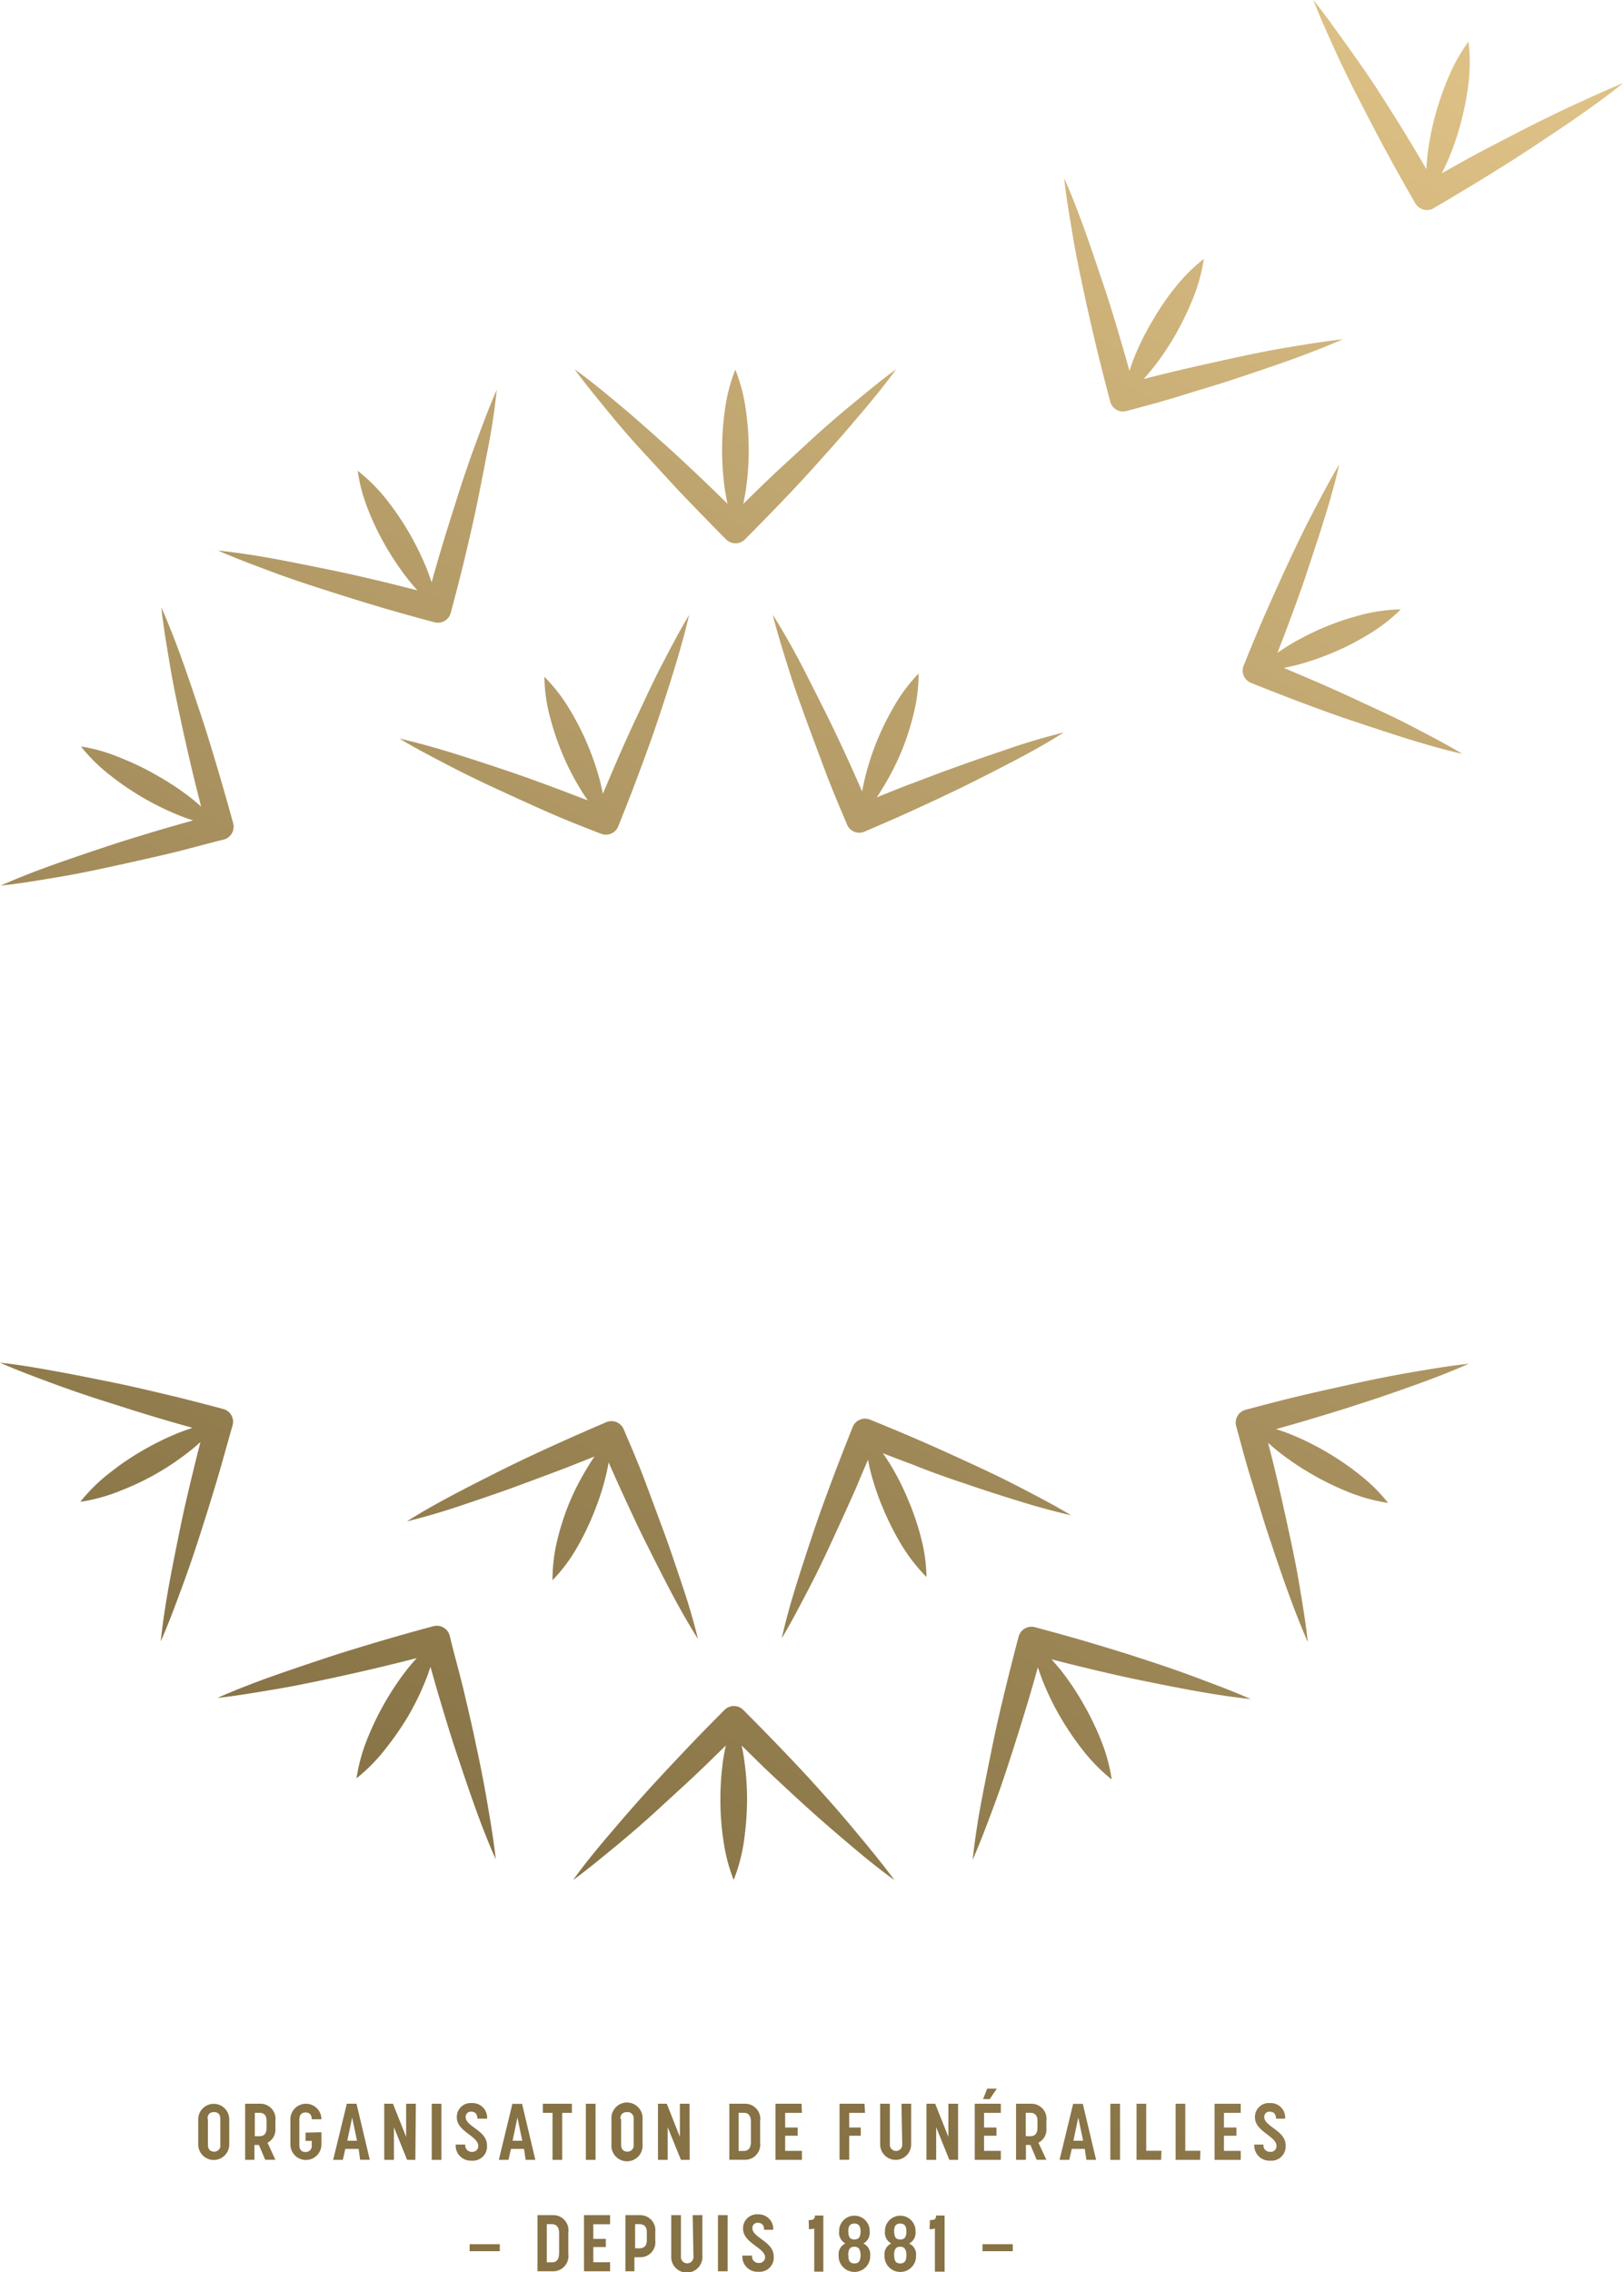 <svg xmlns="http://www.w3.org/2000/svg" xmlns:xlink="http://www.w3.org/1999/xlink" viewBox="0 0 167.54 234.36">
  <defs>
    <linearGradient id="a" data-name="Grès" x1="105" y1="-21.01" x2="1.07" y2="168.03" gradientUnits="userSpaceOnUse">
      <stop offset="0" stop-color="#dec186"/>
      <stop offset="1" stop-color="#867245"/>
    </linearGradient>
    <linearGradient id="b" x1="138.93" y1="-2.36" x2="35.01" y2="186.69" xlink:href="#a"/>
    <linearGradient id="c" x1="173.26" y1="16.52" x2="69.34" y2="205.56" xlink:href="#a"/>
    <linearGradient id="d" x1="195.74" y1="28.87" x2="91.82" y2="217.92" xlink:href="#a"/>
    <linearGradient id="e" x1="200.97" y1="31.75" x2="97.05" y2="220.79" xlink:href="#a"/>
    <linearGradient id="f" x1="145.8" y1="1.42" x2="41.87" y2="190.46" xlink:href="#a"/>
    <linearGradient id="g" x1="173.5" y1="16.65" x2="69.58" y2="205.69" xlink:href="#a"/>
    <linearGradient id="h" x1="107.58" y1="-19.59" x2="3.65" y2="169.45" xlink:href="#a"/>
    <linearGradient id="i" x1="85.1" y1="-31.95" x2="-18.83" y2="157.1" xlink:href="#a"/>
    <linearGradient id="j" x1="79.87" y1="-34.82" x2="-24.06" y2="154.22" xlink:href="#a"/>
    <linearGradient id="k" x1="151.41" y1="4.51" x2="47.49" y2="193.55" xlink:href="#a"/>
    <linearGradient id="l" x1="139.87" y1="-1.84" x2="35.95" y2="187.21" xlink:href="#a"/>
    <linearGradient id="m" x1="107.62" y1="-19.57" x2="3.7" y2="169.48" xlink:href="#a"/>
    <linearGradient id="n" x1="170.72" y1="15.12" x2="66.8" y2="204.17" xlink:href="#a"/>
    <linearGradient id="o" x1="135.33" y1="-4.33" x2="31.41" y2="184.71" xlink:href="#a"/>
    <linearGradient id="p" x1="143" y1="-0.12" x2="39.08" y2="188.93" xlink:href="#a"/>
    <linearGradient id="q" x1="146.68" y1="1.91" x2="42.76" y2="190.95" xlink:href="#a"/>
    <linearGradient id="r" x1="150.3" y1="3.9" x2="46.38" y2="192.94" xlink:href="#a"/>
    <linearGradient id="s" x1="154.47" y1="6.19" x2="50.55" y2="195.23" xlink:href="#a"/>
    <linearGradient id="t" x1="157.74" y1="7.98" x2="53.82" y2="197.03" xlink:href="#a"/>
    <linearGradient id="u" x1="160.67" y1="9.59" x2="56.74" y2="198.64" xlink:href="#a"/>
    <linearGradient id="v" x1="163.47" y1="11.13" x2="59.54" y2="200.18" xlink:href="#a"/>
    <linearGradient id="w" x1="167.59" y1="13.4" x2="63.67" y2="202.45" xlink:href="#a"/>
    <linearGradient id="x" x1="169.87" y1="14.65" x2="65.95" y2="203.7" xlink:href="#a"/>
    <linearGradient id="y" x1="172.88" y1="16.31" x2="68.95" y2="205.35" xlink:href="#a"/>
    <linearGradient id="z" x1="175.74" y1="17.88" x2="71.82" y2="206.92" xlink:href="#a"/>
    <linearGradient id="aa" x1="179.47" y1="19.93" x2="75.54" y2="208.97" xlink:href="#a"/>
    <linearGradient id="ab" x1="184.82" y1="22.87" x2="80.9" y2="211.92" xlink:href="#a"/>
    <linearGradient id="ac" x1="188.57" y1="24.93" x2="84.64" y2="213.98" xlink:href="#a"/>
    <linearGradient id="ad" x1="192.98" y1="27.36" x2="89.06" y2="216.4" xlink:href="#a"/>
    <linearGradient id="ae" x1="196.75" y1="29.43" x2="92.83" y2="218.47" xlink:href="#a"/>
    <linearGradient id="af" x1="200.73" y1="31.62" x2="96.81" y2="220.66" xlink:href="#a"/>
    <linearGradient id="ag" x1="204.32" y1="33.59" x2="100.4" y2="222.64" xlink:href="#a"/>
    <linearGradient id="ah" x1="207.76" y1="35.48" x2="103.84" y2="224.53" xlink:href="#a"/>
    <linearGradient id="ai" x1="212.02" y1="37.82" x2="108.1" y2="226.87" xlink:href="#a"/>
    <linearGradient id="aj" x1="214.43" y1="39.15" x2="110.51" y2="228.19" xlink:href="#a"/>
    <linearGradient id="ak" x1="217.08" y1="40.61" x2="113.16" y2="229.65" xlink:href="#a"/>
    <linearGradient id="al" x1="220.17" y1="42.31" x2="116.25" y2="231.35" xlink:href="#a"/>
    <linearGradient id="am" x1="223.32" y1="44.04" x2="119.4" y2="233.08" xlink:href="#a"/>
    <linearGradient id="an" x1="226.7" y1="45.89" x2="122.77" y2="234.94" xlink:href="#a"/>
    <linearGradient id="ao" x1="169.51" y1="14.46" x2="65.59" y2="203.5" xlink:href="#a"/>
    <linearGradient id="ap" x1="174.47" y1="17.18" x2="70.55" y2="206.23" xlink:href="#a"/>
    <linearGradient id="aq" x1="178.22" y1="19.24" x2="74.3" y2="208.29" xlink:href="#a"/>
    <linearGradient id="ar" x1="181.11" y1="20.83" x2="77.19" y2="209.88" xlink:href="#a"/>
    <linearGradient id="as" x1="185.07" y1="23.01" x2="81.14" y2="212.05" xlink:href="#a"/>
    <linearGradient id="at" x1="188.19" y1="24.73" x2="84.27" y2="213.77" xlink:href="#a"/>
    <linearGradient id="au" x1="190.99" y1="26.26" x2="87.07" y2="215.31" xlink:href="#a"/>
    <linearGradient id="av" x1="195.67" y1="28.83" x2="91.74" y2="217.88" xlink:href="#a"/>
    <linearGradient id="aw" x1="198.64" y1="30.47" x2="94.72" y2="219.51" xlink:href="#a"/>
    <linearGradient id="ax" x1="202.27" y1="32.47" x2="98.35" y2="221.51" xlink:href="#a"/>
    <linearGradient id="ay" x1="205.27" y1="34.11" x2="101.34" y2="223.16" xlink:href="#a"/>
    <linearGradient id="az" x1="210.15" y1="36.79" x2="106.22" y2="225.84" xlink:href="#a"/>
  </defs>
  <title>logo-foret-tejean</title>
  <g>
    <g>
      <g>
        <path d="M24,147a1.36,1.36,0,0,0-1-1.67c-1.89-.5-3.78-1-5.68-1.45s-3.8-.9-5.72-1.29-3.84-.78-5.77-1.13S2,140.77,0,140.56c1.81.8,3.65,1.48,5.49,2.16s3.69,1.31,5.56,1.9,3.72,1.19,5.6,1.74c1.06.32,2.14.62,3.21.92-.46.15-.9.31-1.35.48a29.24,29.24,0,0,0-3.73,1.82,27.35,27.35,0,0,0-3.44,2.33,17.63,17.63,0,0,0-3.05,3,17.85,17.85,0,0,0,4.13-1.14A27.91,27.91,0,0,0,16.15,152a27.35,27.35,0,0,0,3.44-2.33c.37-.29.73-.6,1.09-.92q-.42,1.62-.81,3.24c-.46,1.9-.91,3.8-1.3,5.72s-.78,3.83-1.13,5.76-.65,3.87-.86,5.84c.8-1.81,1.48-3.65,2.16-5.49s1.31-3.69,1.91-5.56,1.18-3.72,1.74-5.6S23.46,148.87,24,147Z" fill="url(#a)"/>
        <path d="M49.14,180.14c-.39-1.91-.84-3.82-1.29-5.72s-1-3.79-1.45-5.68h0a1.38,1.38,0,0,0-1.68-1q-2.84.76-5.65,1.59c-1.87.56-3.74,1.12-5.6,1.74s-3.71,1.24-5.56,1.9-3.67,1.37-5.48,2.17c2-.22,3.9-.55,5.83-.87s3.86-.72,5.77-1.13,3.82-.84,5.72-1.3q1.62-.39,3.24-.81c-.32.36-.63.72-.93,1.09a28.38,28.38,0,0,0-2.32,3.44,29.37,29.37,0,0,0-1.82,3.74,18.07,18.07,0,0,0-1.14,4.13,18.06,18.06,0,0,0,3-3.05A30.67,30.67,0,0,0,42.12,177a27.33,27.33,0,0,0,1.81-3.73c.18-.44.33-.89.48-1.34.3,1.07.6,2.14.92,3.21.56,1.87,1.12,3.74,1.74,5.6s1.24,3.71,1.9,5.56,1.37,3.68,2.17,5.48c-.21-2-.54-3.9-.87-5.83S49.56,182.06,49.14,180.14Z" fill="url(#b)"/>
        <path d="M84.78,184.88c-1.3-1.47-2.64-2.89-4-4.31s-2.72-2.81-4.1-4.19h0a1.37,1.37,0,0,0-1.94,0c-1.38,1.39-2.75,2.78-4.09,4.2s-2.68,2.84-4,4.3-2.59,2.94-3.86,4.43-2.51,3-3.67,4.62c1.59-1.17,3.1-2.42,4.61-3.67s3-2.55,4.43-3.87,2.89-2.63,4.31-4c.81-.77,1.6-1.56,2.41-2.34-.11.47-.2,1-.27,1.43a28.81,28.81,0,0,0-.29,4.14,27.46,27.46,0,0,0,.3,4.14,17.62,17.62,0,0,0,1.07,4.15,17.65,17.65,0,0,0,1.08-4.15,30.34,30.34,0,0,0,.3-4.14,28.83,28.83,0,0,0-.3-4.14c-.07-.48-.16-1-.26-1.43.8.78,1.59,1.57,2.4,2.35,1.42,1.34,2.85,2.68,4.31,4s2.93,2.59,4.43,3.86,3,2.5,4.62,3.67c-1.17-1.6-2.42-3.11-3.67-4.62S86.09,186.33,84.78,184.88Z" fill="url(#c)"/>
        <path d="M118,171.16c-1.86-.62-3.73-1.18-5.6-1.74s-3.76-1.07-5.64-1.58h0a1.37,1.37,0,0,0-1.68,1q-.75,2.83-1.44,5.68c-.46,1.9-.9,3.8-1.29,5.72s-.78,3.84-1.14,5.76-.65,3.87-.87,5.84c.8-1.81,1.48-3.65,2.17-5.49s1.3-3.69,1.9-5.56,1.18-3.72,1.74-5.6c.32-1.06.62-2.14.92-3.21.15.46.31.9.48,1.35a27.91,27.91,0,0,0,1.81,3.73,29.67,29.67,0,0,0,2.33,3.44,18.06,18.06,0,0,0,3,3.05,17.85,17.85,0,0,0-1.14-4.13,29.24,29.24,0,0,0-1.82-3.73,28.12,28.12,0,0,0-2.32-3.45l-.92-1.08c1.07.28,2.15.55,3.23.81,1.91.46,3.81.91,5.72,1.3s3.84.78,5.77,1.13,3.87.65,5.83.86c-1.8-.8-3.64-1.48-5.48-2.17S119.87,171.76,118,171.16Z" fill="url(#d)"/>
        <path d="M140.49,144.74c1.86-.59,3.71-1.24,5.55-1.9s3.68-1.37,5.49-2.17c-2,.21-3.9.54-5.84.87s-3.85.71-5.76,1.13-3.82.84-5.72,1.29-3.79.95-5.68,1.45h0a1.37,1.37,0,0,0-1,1.68c.51,1.89,1,3.77,1.59,5.65s1.12,3.74,1.74,5.6,1.24,3.71,1.9,5.55,1.37,3.68,2.16,5.49c-.21-2-.54-3.9-.86-5.83s-.72-3.86-1.14-5.77-.83-3.82-1.29-5.72q-.39-1.62-.81-3.24c.35.32.72.63,1.09.93a28.38,28.38,0,0,0,3.44,2.32,29.24,29.24,0,0,0,3.73,1.82,18.36,18.36,0,0,0,4.13,1.14,17.7,17.7,0,0,0-3.05-3,28.46,28.46,0,0,0-3.44-2.33,29.24,29.24,0,0,0-3.73-1.82c-.44-.17-.89-.32-1.35-.47,1.08-.3,2.15-.6,3.22-.92C136.76,145.92,138.63,145.36,140.49,144.74Z" fill="url(#e)"/>
        <path d="M58.74,155a26.88,26.88,0,0,0-1.25,3.87A17.19,17.19,0,0,0,57,163a16.86,16.86,0,0,0,2.52-3.36A27.39,27.39,0,0,0,61.28,156a26.88,26.88,0,0,0,1.25-3.87c.1-.43.19-.86.26-1.29.43,1,.86,1.94,1.3,2.91.8,1.74,1.6,3.48,2.45,5.19s1.72,3.43,2.61,5.13,1.84,3.37,2.86,5c-.46-1.88-1-3.71-1.62-5.54s-1.21-3.64-1.87-5.43-1.33-3.59-2-5.38-1.43-3.54-2.18-5.3h0a1.37,1.37,0,0,0-1.8-.72q-2.64,1.13-5.25,2.31c-1.74.79-3.48,1.6-5.19,2.45s-3.43,1.72-5.12,2.61-3.38,1.83-5,2.86c1.88-.47,3.71-1,5.54-1.62s3.64-1.22,5.44-1.88,3.59-1.33,5.37-2l3-1.19c-.25.36-.49.73-.71,1.11A26.22,26.22,0,0,0,58.74,155Z" fill="url(#f)"/>
        <path d="M99.47,153c1.8.63,3.63,1.21,5.46,1.78s3.69,1.09,5.57,1.52c-1.65-1-3.36-1.88-5.06-2.77s-3.43-1.72-5.17-2.52-3.48-1.6-5.23-2.36-3.52-1.5-5.29-2.22h0a1.37,1.37,0,0,0-1.78.76c-.71,1.78-1.41,3.56-2.08,5.35s-1.33,3.58-1.94,5.4-1.21,3.64-1.78,5.47-1.09,3.68-1.52,5.57c1-1.66,1.88-3.37,2.77-5.07s1.71-3.43,2.51-5.17,1.6-3.48,2.37-5.23c.42-1,.84-2,1.25-2.94.08.43.17.87.28,1.29a26.88,26.88,0,0,0,1.32,3.85A28.71,28.71,0,0,0,93,159.35a17.41,17.41,0,0,0,2.58,3.31,16.9,16.9,0,0,0-.59-4.15,27.72,27.72,0,0,0-1.32-3.85A26.25,26.25,0,0,0,91.81,151c-.23-.37-.48-.74-.73-1.1,1,.39,2,.77,3,1.14C95.85,151.75,97.65,152.41,99.47,153Z" fill="url(#g)"/>
      </g>
      <g>
        <path d="M84.91,47.14c1.31-1.45,2.59-2.93,3.86-4.43s2.5-3,3.67-4.61c-1.6,1.16-3.1,2.42-4.62,3.67s-3,2.54-4.42,3.86-2.89,2.63-4.31,4c-.81.77-1.61,1.56-2.41,2.35.1-.48.19-1,.26-1.43a27.59,27.59,0,0,0,.3-4.15,28.83,28.83,0,0,0-.3-4.14,17.58,17.58,0,0,0-1.08-4.14,17.55,17.55,0,0,0-1.07,4.14,29.27,29.27,0,0,0,0,8.29c.08.47.17.95.27,1.42-.8-.78-1.6-1.57-2.41-2.34-1.42-1.35-2.84-2.69-4.31-4S65.4,43,63.91,41.76s-3-2.5-4.62-3.66c1.16,1.59,2.42,3.1,3.66,4.62s2.55,3,3.87,4.42,2.63,2.89,4,4.31,2.71,2.81,4.09,4.19h0a1.37,1.37,0,0,0,1.94,0c1.37-1.38,2.74-2.78,4.09-4.19S83.61,48.6,84.91,47.14Z" fill="url(#h)"/>
        <path d="M44.84,64.19a1.37,1.37,0,0,0,1.67-1c.5-1.89,1-3.78,1.45-5.68s.9-3.8,1.29-5.72S50,48,50.38,46.05s.66-3.87.87-5.84c-.8,1.81-1.48,3.65-2.16,5.49s-1.31,3.7-1.9,5.56S46,55,45.45,56.86c-.32,1.07-.62,2.14-.92,3.21-.15-.45-.31-.9-.48-1.34A29.37,29.37,0,0,0,42.23,55a28.88,28.88,0,0,0-2.33-3.44,17.63,17.63,0,0,0-3-3A17.23,17.23,0,0,0,38,52.63a28,28,0,0,0,1.81,3.74,28.88,28.88,0,0,0,2.33,3.44c.29.37.6.73.92,1.08l-3.24-.81c-1.9-.45-3.8-.9-5.72-1.29s-3.83-.78-5.76-1.14-3.87-.65-5.84-.86c1.81.8,3.65,1.48,5.49,2.17s3.69,1.3,5.56,1.9,3.72,1.18,5.6,1.74,3.75,1.07,5.64,1.58Z" fill="url(#i)"/>
        <path d="M22.45,79.29c-.56-1.88-1.12-3.75-1.74-5.6s-1.24-3.72-1.9-5.56-1.37-3.68-2.17-5.49c.21,2,.55,3.9.87,5.84s.72,3.85,1.13,5.76.84,3.82,1.3,5.72q.39,1.62.81,3.24c-.36-.32-.72-.63-1.09-.92A28.09,28.09,0,0,0,16.22,80a28,28,0,0,0-3.74-1.81A17.23,17.23,0,0,0,8.35,77a18,18,0,0,0,3.05,3,28.88,28.88,0,0,0,3.44,2.33,29.37,29.37,0,0,0,3.74,1.82c.44.17.89.33,1.34.48-1.07.29-2.14.6-3.21.91-1.87.56-3.74,1.12-5.6,1.74s-3.71,1.24-5.56,1.9S1.87,90.55.07,91.35c2-.21,3.9-.54,5.83-.86s3.85-.72,5.77-1.14,3.81-.84,5.72-1.29,3.79-1,5.67-1.45h0a1.38,1.38,0,0,0,1-1.68Q23.28,82.1,22.45,79.29Z" fill="url(#j)"/>
        <path d="M162.13,10.93c-1.77.84-3.54,1.69-5.27,2.59s-3.48,1.79-5.2,2.72l-2.92,1.63c.22-.43.43-.86.62-1.29a27.63,27.63,0,0,0,1.35-3.93,29.12,29.12,0,0,0,.79-4.08,18,18,0,0,0,0-4.28A17.54,17.54,0,0,0,149.42,8a30,30,0,0,0-1.36,3.93,27.75,27.75,0,0,0-.79,4.08q-.08.72-.12,1.44c-.57-1-1.13-1.93-1.71-2.89-1-1.66-2.05-3.32-3.13-5S140.15,6.35,139,4.74s-2.27-3.2-3.51-4.74c.71,1.84,1.53,3.63,2.34,5.41s1.69,3.54,2.59,5.28,1.8,3.47,2.73,5.19,1.9,3.41,2.87,5.11h0a1.38,1.38,0,0,0,1.88.49c1.69-1,3.37-2,5-3s3.32-2.05,4.95-3.13,3.27-2.16,4.88-3.28,3.2-2.27,4.74-3.51C165.7,9.29,163.92,10.12,162.13,10.93Z" fill="url(#k)"/>
        <path d="M138.54,35c-2,.21-3.89.54-5.83.86s-3.85.72-5.76,1.14-3.82.84-5.72,1.29c-1.09.26-2.17.53-3.25.81.32-.35.63-.72.93-1.09a28.46,28.46,0,0,0,2.33-3.44,30.58,30.58,0,0,0,1.81-3.73,17.85,17.85,0,0,0,1.14-4.13,17.63,17.63,0,0,0-3,3,27.35,27.35,0,0,0-2.33,3.44A26.79,26.79,0,0,0,117,36.91q-.26.66-.48,1.35c-.3-1.08-.6-2.15-.92-3.21-.55-1.88-1.11-3.75-1.74-5.61s-1.24-3.71-1.9-5.55-1.36-3.68-2.17-5.49c.21,2,.55,3.9.87,5.84s.72,3.85,1.13,5.76.84,3.82,1.3,5.72.94,3.79,1.44,5.68h0a1.36,1.36,0,0,0,1.68,1c1.88-.51,3.76-1,5.64-1.59s3.74-1.12,5.6-1.74,3.71-1.24,5.56-1.9S136.74,35.77,138.54,35Z" fill="url(#l)"/>
        <path d="M65.8,73.71c-.82,1.73-1.6,3.48-2.36,5.23-.42,1-.84,2-1.25,2.94-.08-.43-.18-.86-.28-1.29a28.65,28.65,0,0,0-1.32-3.85,27.51,27.51,0,0,0-1.86-3.62,17,17,0,0,0-2.57-3.31A17,17,0,0,0,56.75,74a28.61,28.61,0,0,0,1.31,3.85,26.78,26.78,0,0,0,1.86,3.61c.23.38.47.74.73,1.1l-3-1.14c-1.8-.67-3.59-1.33-5.41-1.94s-3.63-1.21-5.47-1.78-3.68-1.09-5.57-1.52c1.66,1,3.37,1.88,5.07,2.77s3.43,1.72,5.17,2.52,3.48,1.6,5.23,2.37S60.21,85.3,62,86h0a1.37,1.37,0,0,0,1.78-.76c.71-1.77,1.41-3.55,2.08-5.35s1.33-3.58,1.94-5.4S69,70.87,69.57,69s1.09-3.68,1.52-5.57c-1,1.66-1.88,3.37-2.77,5.07S66.61,72,65.8,73.71Z" fill="url(#m)"/>
        <path d="M140.61,72.5c-1.73-.82-3.48-1.6-5.23-2.36-1-.43-2-.84-2.94-1.25.43-.08.86-.18,1.29-.28a28.65,28.65,0,0,0,3.85-1.32,26.78,26.78,0,0,0,3.61-1.86,17.31,17.31,0,0,0,3.32-2.57,17,17,0,0,0-4.16.59,27.76,27.76,0,0,0-7.47,3.17c-.37.23-.73.47-1.1.73.39-1,.78-2,1.15-3,.67-1.8,1.33-3.59,1.93-5.41s1.21-3.63,1.78-5.47,1.09-3.68,1.53-5.57c-1,1.66-1.89,3.37-2.78,5.07s-1.71,3.43-2.52,5.17-1.59,3.48-2.36,5.23-1.49,3.52-2.21,5.29h0a1.37,1.37,0,0,0,.77,1.78c1.77.71,3.55,1.41,5.34,2.08s3.59,1.33,5.41,1.93,3.63,1.21,5.47,1.78,3.68,1.1,5.57,1.53c-1.66-1-3.37-1.88-5.07-2.77S142.35,73.3,140.61,72.5Z" fill="url(#n)"/>
        <path d="M98.82,79.05c-1.8.64-3.59,1.33-5.37,2-1,.39-2,.79-3,1.2.25-.37.48-.74.71-1.12A27.39,27.39,0,0,0,93,77.51a26.88,26.88,0,0,0,1.25-3.87,17.13,17.13,0,0,0,.52-4.17,16.86,16.86,0,0,0-2.52,3.36,28.73,28.73,0,0,0-1.8,3.65,28.15,28.15,0,0,0-1.24,3.87q-.15.65-.27,1.29-.63-1.45-1.29-2.91c-.8-1.74-1.6-3.48-2.46-5.19s-1.71-3.43-2.6-5.13-1.84-3.37-2.87-5c.47,1.88,1.05,3.71,1.62,5.54s1.22,3.64,1.88,5.44,1.33,3.59,2,5.37,1.43,3.54,2.17,5.3h0a1.36,1.36,0,0,0,1.8.72c1.75-.75,3.51-1.51,5.25-2.31s3.47-1.6,5.19-2.45,3.42-1.72,5.12-2.61,3.38-1.83,5-2.86c-1.88.47-3.71,1-5.54,1.63S100.62,78.39,98.82,79.05Z" fill="url(#o)"/>
      </g>
    </g>
    <g>
      <path d="M20.45,221.2v-2.59a1.6,1.6,0,1,1,3.2,0v2.59a1.6,1.6,0,1,1-3.2,0Zm1-2.63v2.66c0,.53.3.71.64.71a.62.62,0,0,0,.64-.71v-2.66c0-.53-.3-.71-.64-.71S21.41,218,21.41,218.57Z" fill="url(#p)"/>
      <path d="M25.29,222.79V217h1.52a1.55,1.55,0,0,1,1.6,1.75v.77a1.52,1.52,0,0,1-.81,1.5l.81,1.76H27.36l-.65-1.53h-.46v1.53Zm1-4.86v2.42h.45c.4,0,.76-.16.76-.86v-.74c0-.65-.36-.82-.76-.82Z" fill="url(#q)"/>
      <path d="M33.16,219.94v1.26a1.6,1.6,0,1,1-3.2,0v-2.6a1.6,1.6,0,1,1,3.2,0h-1c0-.51-.27-.7-.64-.7s-.64.2-.64.78v2.59c0,.51.28.71.63.71a.62.62,0,0,0,.65-.71v-.44h-.64v-.85Z" fill="url(#r)"/>
      <path d="M37,221.66H35.62l-.25,1.13h-1L35.78,217h1l1.37,5.78h-1Zm-1.17-.84h1l-.5-2.4Z" fill="url(#s)"/>
      <path d="M42.85,222.79H42l-1.36-3.37v3.37h-1V217h.9l1.36,3.42V217h1Z" fill="url(#t)"/>
      <path d="M45.54,222.79h-1V217h1Z" fill="url(#u)"/>
      <path d="M47.13,218.42a1.43,1.43,0,0,1,1.56-1.49,1.5,1.5,0,0,1,1.56,1.61h-1c0-.51-.27-.72-.62-.72a.53.53,0,0,0-.59.55c0,1,2.2,1.38,2.2,2.92a1.46,1.46,0,0,1-1.58,1.58,1.56,1.56,0,0,1-1.65-1.66H48a.66.66,0,0,0,.7.75.59.59,0,0,0,.64-.61C49.35,220.35,47.13,219.86,47.13,218.42Z" fill="url(#v)"/>
      <path d="M54.06,221.66H52.71l-.25,1.13h-1l1.4-5.78h1l1.37,5.78h-1Zm-1.18-.84h1l-.5-2.4Z" fill="url(#w)"/>
      <path d="M59,217.94H58v4.85h-1v-4.85h-1V217H59Z" fill="url(#x)"/>
      <path d="M61.44,222.79h-1V217h1Z" fill="url(#y)"/>
      <path d="M63.08,221.2v-2.59a1.61,1.61,0,1,1,3.21,0v2.59a1.61,1.61,0,1,1-3.21,0Zm1-2.63v2.66c0,.53.3.71.64.71a.63.63,0,0,0,.65-.71v-2.66a.62.62,0,0,0-.65-.71C64.35,217.86,64,218,64,218.57Z" fill="url(#z)"/>
      <path d="M71.15,222.79h-.9l-1.37-3.37v3.37h-1V217h.91l1.35,3.42V217h1Z" fill="url(#aa)"/>
      <path d="M78.42,218.79V221a1.57,1.57,0,0,1-1.6,1.78H75.24V217h1.58A1.56,1.56,0,0,1,78.42,218.79Zm-1.72-.86h-.5v3.94h.5c.42,0,.77-.17.77-1v-2C77.47,218.27,77.24,217.93,76.7,217.93Z" fill="url(#ab)"/>
      <path d="M82.73,217.94H81v1.51h1.29v.85H81v1.56h1.73v.93H80V217h2.69Z" fill="url(#ac)"/>
      <path d="M89.24,217.94H87.61v1.51H88.8v.85H87.61v2.48h-1V217h2.58Z" fill="url(#ad)"/>
      <path d="M93,217h1v4.19a1.6,1.6,0,1,1-3.2,0V217h1v4.23a.64.64,0,1,0,1.28,0Z" fill="url(#ae)"/>
      <path d="M98.84,222.79h-.9l-1.36-3.37v3.37h-1V217h.9l1.36,3.42V217h1Z" fill="url(#af)"/>
      <path d="M103.25,217.94h-1.73v1.51h1.28v.85h-1.28v1.56h1.73v.93h-2.69V217h2.69Zm-1.83-1.42.42-1.08h1l-.73,1.08Z" fill="url(#ag)"/>
      <path d="M104.82,222.79V217h1.53a1.55,1.55,0,0,1,1.6,1.75v.77a1.52,1.52,0,0,1-.82,1.5l.82,1.76h-1l-.65-1.53h-.46v1.53Zm1-4.86v2.42h.44c.4,0,.77-.16.77-.86v-.74c0-.65-.37-.82-.77-.82Z" fill="url(#ah)"/>
      <path d="M111.91,221.66h-1.34l-.26,1.13h-1l1.4-5.78h1l1.37,5.78h-1Zm-1.17-.84h1l-.5-2.4Z" fill="url(#ai)"/>
      <path d="M115.55,222.79h-1V217h1Z" fill="url(#aj)"/>
      <path d="M119.79,222.79h-2.54V217h1v4.85h1.57Z" fill="url(#ak)"/>
      <path d="M123.81,222.79h-2.53V217h1v4.85h1.56Z" fill="url(#al)"/>
      <path d="M128,217.94h-1.73v1.51h1.29v.85h-1.29v1.56H128v.93H125.3V217H128Z" fill="url(#am)"/>
      <path d="M129.47,218.42a1.43,1.43,0,0,1,1.56-1.49,1.49,1.49,0,0,1,1.55,1.61h-.94c0-.51-.27-.72-.62-.72a.53.53,0,0,0-.59.55c0,1,2.2,1.38,2.2,2.92a1.46,1.46,0,0,1-1.58,1.58,1.56,1.56,0,0,1-1.65-1.66h.95a.66.66,0,0,0,.7.75.59.59,0,0,0,.64-.61C131.69,220.35,129.47,219.86,129.47,218.42Z" fill="url(#an)"/>
      <path d="M48.45,232.21v-.72h3.11v.72Z" fill="url(#ao)"/>
      <path d="M58.63,230.27v2.23a1.57,1.57,0,0,1-1.6,1.78H55.45v-5.79H57A1.56,1.56,0,0,1,58.63,230.27Zm-1.72-.85h-.5v3.94h.5c.42,0,.77-.18.77-1v-2C57.68,229.76,57.45,229.42,56.91,229.42Z" fill="url(#ap)"/>
      <path d="M62.94,229.43H61.21v1.51H62.5v.84H61.21v1.57h1.73v.93H60.25v-5.79h2.69Z" fill="url(#aq)"/>
      <path d="M64.52,234.28v-5.79H66a1.56,1.56,0,0,1,1.6,1.76v.85a1.54,1.54,0,0,1-1.6,1.73h-.55v1.45Zm1-4.86v2.49h.44c.39,0,.77-.17.77-.82v-.83c0-.69-.39-.84-.77-.84Z" fill="url(#ar)"/>
      <path d="M71.46,228.49h1v4.19a1.61,1.61,0,1,1-3.21,0v-4.19h1v4.24a.65.65,0,1,0,1.29,0Z" fill="url(#as)"/>
      <path d="M75.07,234.28h-1v-5.79h1Z" fill="url(#at)"/>
      <path d="M76.66,229.9a1.43,1.43,0,0,1,1.56-1.49A1.5,1.5,0,0,1,79.77,230h-.94c0-.51-.27-.72-.62-.72a.53.53,0,0,0-.59.55c0,1,2.2,1.38,2.2,2.91a1.46,1.46,0,0,1-1.58,1.59,1.56,1.56,0,0,1-1.65-1.67h1a.66.66,0,0,0,.7.76.59.59,0,0,0,.64-.61C78.88,231.84,76.66,231.35,76.66,229.9Z" fill="url(#au)"/>
      <path d="M83.43,229c.5,0,.64-.11.64-.47h.87v5.79H84v-4.45a1.55,1.55,0,0,1-.55.06Z" fill="url(#av)"/>
      <path d="M86.52,232.81v-.15a1.22,1.22,0,0,1,.7-1.25,1.24,1.24,0,0,1-.65-1.26V230a1.58,1.58,0,0,1,3.15,0v.17a1.25,1.25,0,0,1-.66,1.25,1.21,1.21,0,0,1,.71,1.25v.2a1.63,1.63,0,0,1-3.25-.05Zm1-2.63c0,.65.24.82.63.82s.63-.2.63-.82-.25-.82-.63-.82S87.51,229.52,87.51,230.18Zm0,2.44c0,.68.24.85.63.85s.63-.2.63-.85-.25-.87-.63-.87S87.51,231.91,87.51,232.62Z" fill="url(#aw)"/>
      <path d="M91.25,232.81v-.15a1.22,1.22,0,0,1,.7-1.25,1.24,1.24,0,0,1-.65-1.26V230a1.58,1.58,0,0,1,3.15,0v.17a1.25,1.25,0,0,1-.66,1.25,1.21,1.21,0,0,1,.71,1.25v.2a1.63,1.63,0,0,1-3.25-.05Zm1-2.63c0,.65.24.82.63.82s.63-.2.63-.82-.25-.82-.63-.82S92.24,229.52,92.24,230.18Zm0,2.44c0,.68.24.85.63.85s.63-.2.63-.85-.25-.87-.63-.87S92.24,231.91,92.24,232.62Z" fill="url(#ax)"/>
      <path d="M95.94,229c.5,0,.63-.11.63-.47h.88v5.79h-1v-4.45a1.6,1.6,0,0,1-.55.06Z" fill="url(#ay)"/>
      <path d="M101.36,232.21v-.72h3.12v.72Z" fill="url(#az)"/>
    </g>
  </g>
</svg>

